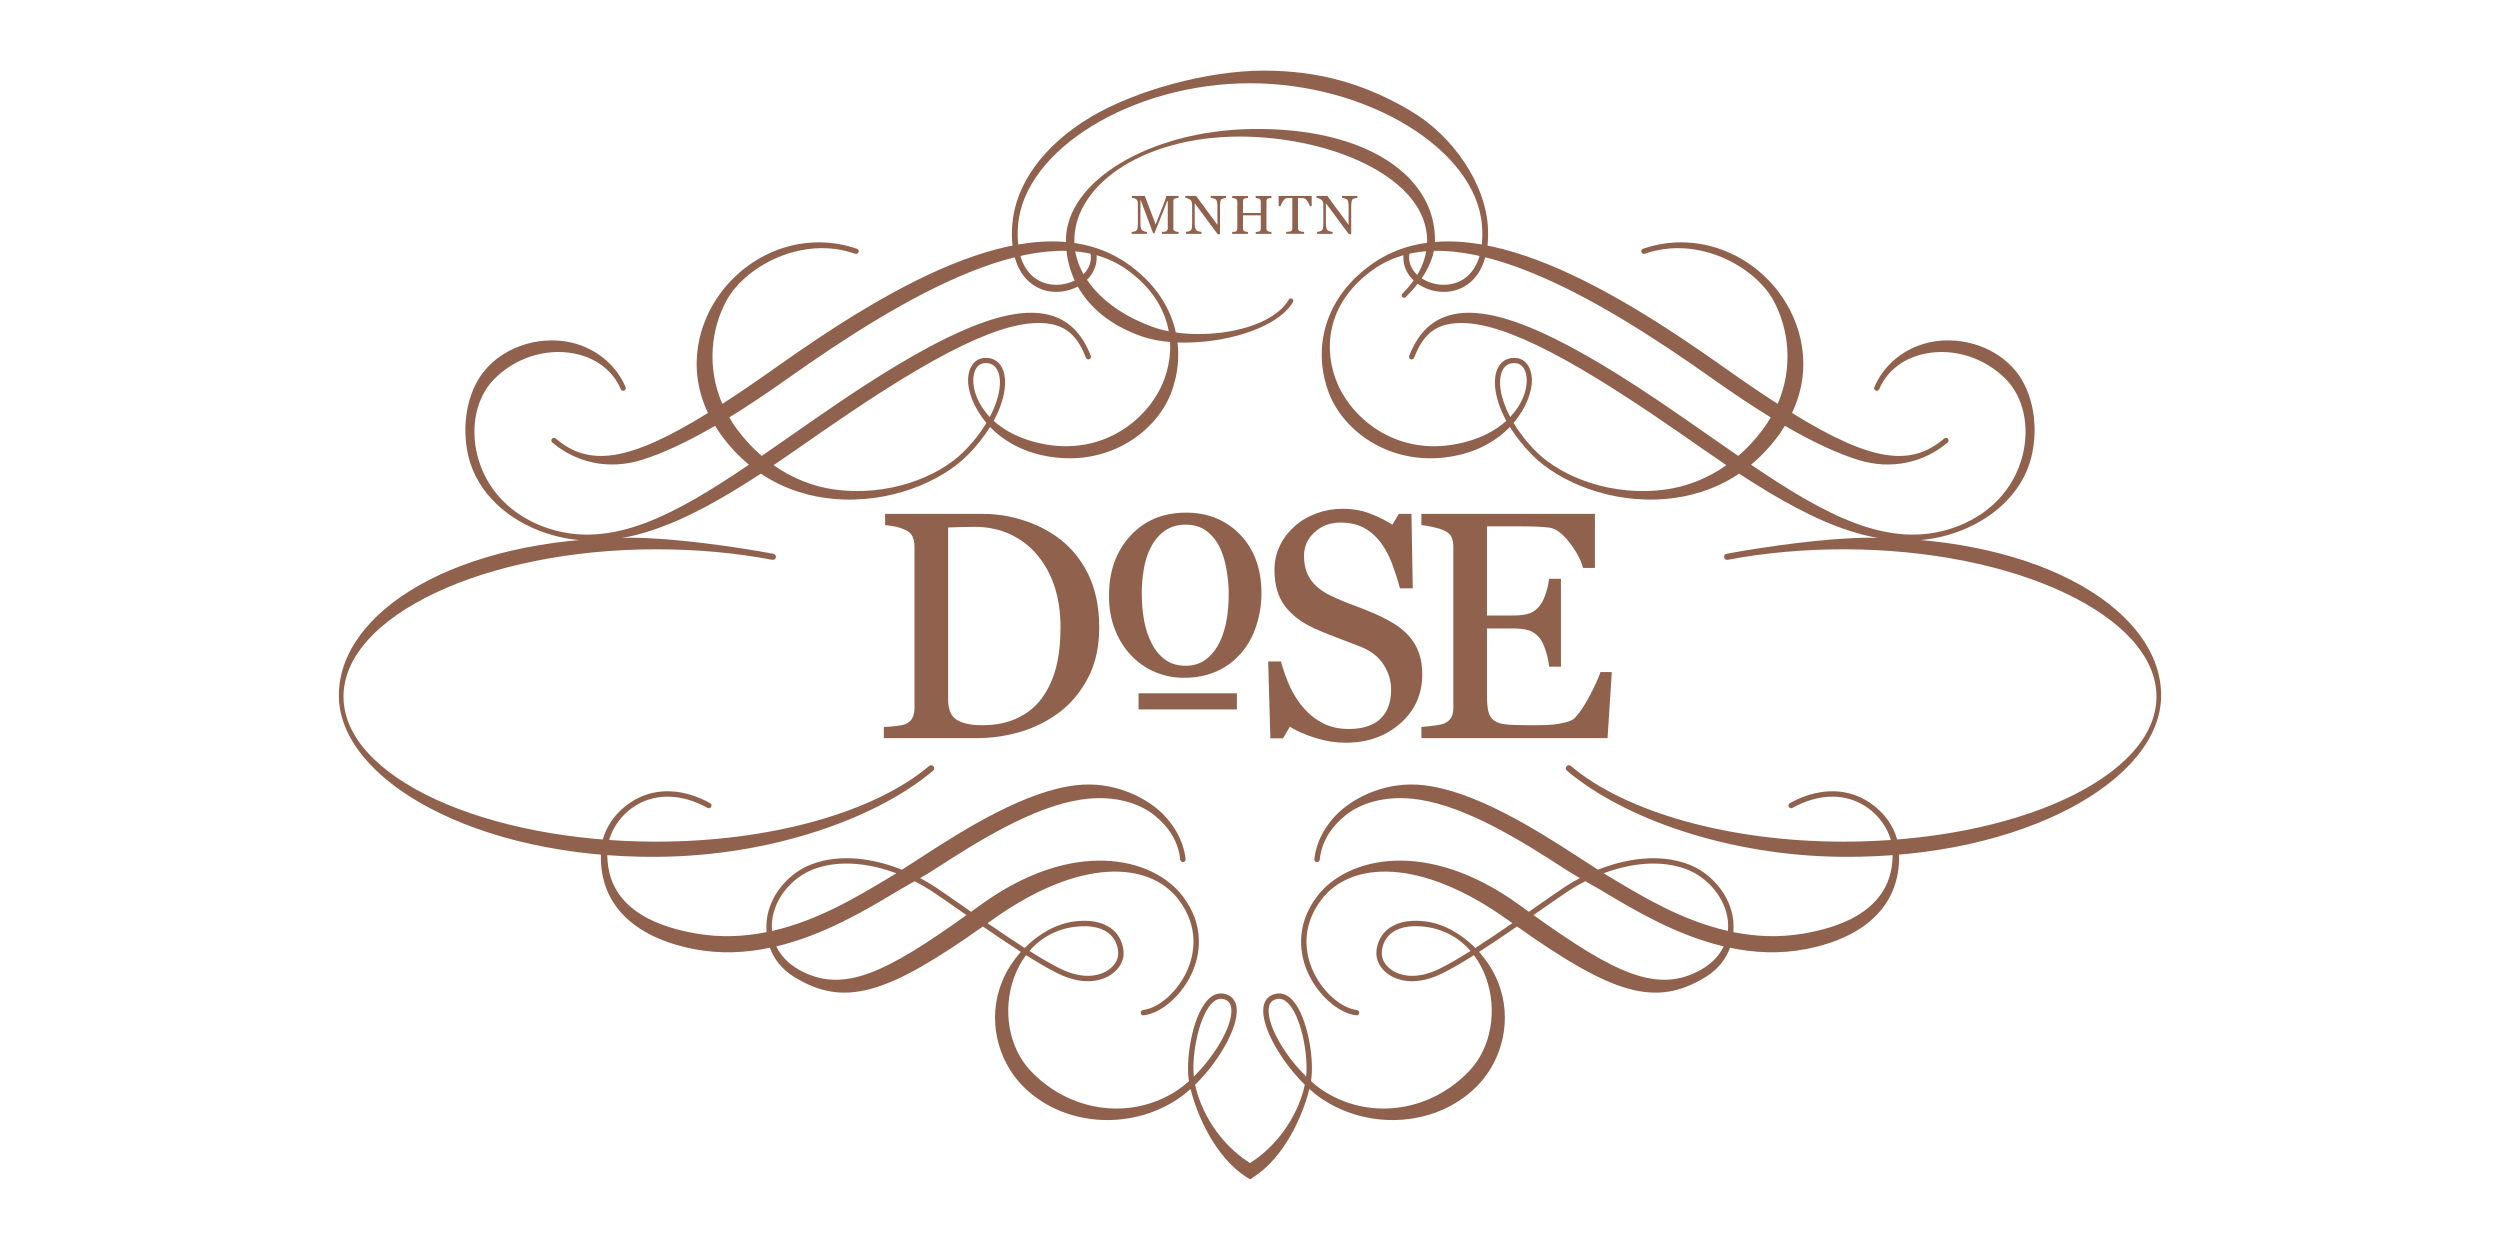 <?xml version="1.0" encoding="utf-8"?>
<!-- Generator: Adobe Illustrator 16.2.1, SVG Export Plug-In . SVG Version: 6.00 Build 0)  -->
<!DOCTYPE svg PUBLIC "-//W3C//DTD SVG 1.1//EN" "http://www.w3.org/Graphics/SVG/1.1/DTD/svg11.dtd">
<svg version="1.1" id="Layer_1" xmlns="http://www.w3.org/2000/svg" xmlns:xlink="http://www.w3.org/1999/xlink" x="0px" y="0px"
	 width="200px" height="100px" viewBox="0 0 200 100" enable-background="new 0 0 200 100" xml:space="preserve">
<g>
	<g>
		<g>
			<g>
				<path fill="#90624D" d="M87.247,20.298c0.144,0.875-0.368,1.471-0.688,1.75c-0.879,0.77-2.508,1.071-3.705,0.238
					c-0.753-0.524-1.61-1.689-1.41-4.254c0.468-6.057,9.139-11.371,18.555-11.371c9.42,0,18.091,5.313,18.558,11.371
					c0.197,2.565-0.657,3.729-1.41,4.254c-1.198,0.833-2.823,0.531-3.707-0.238c-0.317-0.279-0.831-0.874-0.687-1.75l0,0
					c0.026-0.152-0.056-0.299-0.183-0.331c-0.126-0.03-0.249,0.067-0.271,0.222l0,0c-0.145,0.863,0.173,1.71,0.866,2.316
					c0.989,0.863,2.801,1.25,4.211,0.27c1.234-0.857,1.815-2.559,1.643-4.795c-0.247-3.211-2.642-7.026-6.178-9.116
					c-3.608-2.131-7.272-3.214-11.733-3.214c-4.46,0-10.22,1.555-13.824,3.697c-3.832,2.278-6.056,5.421-6.303,8.633
					c-0.173,2.236,0.41,3.937,1.645,4.795c1.412,0.981,3.221,0.594,4.207-0.27c0.696-0.606,1.015-1.453,0.871-2.316l0,0
					c-0.025-0.155-0.149-0.252-0.274-0.222C87.305,19.999,87.221,20.146,87.247,20.298L87.247,20.298z"/>
			</g>
		</g>
		<g>
			<g>
				<path fill="#90624D" d="M151.91,67.986c-0.11-1.605-1.153-3.124-2.689-3.996c-1.763-1.003-3.907-0.91-6.035,0.263
					c-0.103,0.059-0.142,0.189-0.086,0.294c0.058,0.103,0.192,0.142,0.296,0.083c1.99-1.097,3.985-1.192,5.61-0.264
					c1.391,0.786,2.353,2.282,2.401,3.725c0.072,2.126-0.65,5.496-7.158,6.6c-1.951,0.332-3.823,0.231-5.577-0.121
					c0.023-0.305,0.018-0.613-0.008-0.922c-0.196-1.94-1.688-3.802-3.631-4.521c-2.322-0.862-4.972-0.436-7.194,0.449
					c-0.499-0.314-1.027-0.657-1.578-1.018c-3.503-2.279-8.325-5.286-12.371-5.743c-2.962-0.335-5.272,0.933-6.392,1.832
					c-1.315,1.061-2.196,2.585-2.349,4.084c-0.012,0.118,0.074,0.223,0.19,0.236c0.121,0.013,0.229-0.074,0.239-0.194
					c0.143-1.386,0.857-2.577,2.083-3.563c1.053-0.85,3.044-1.664,5.843-1.245c3.83,0.575,8.216,3.299,11.685,5.555
					c0.388,0.252,0.797,0.497,1.199,0.727c-0.439,0.231-0.853,0.473-1.224,0.722c-0.604,0.401-1.362,0.934-2.243,1.549
					c-0.2,0.139-0.405,0.282-0.612,0.427c-0.248-0.18-0.501-0.362-0.762-0.55c-7.347-5.336-13.745-3.866-16.163-0.705
					c-1.878,2.455-1.311,4.821-0.805,6.012c0.782,1.843,2.468,3.36,3.92,3.525c0.12,0.015,0.224-0.072,0.238-0.188
					c0.014-0.12-0.069-0.226-0.189-0.239c-1.309-0.152-2.846-1.557-3.572-3.266c-0.468-1.106-0.995-3.3,0.75-5.583
					c2.295-3.001,7.818-3.439,14.963,1.688c0.104,0.072,0.2,0.144,0.304,0.215c-0.987,0.68-2.003,1.364-2.966,1.984
					c-1.132-1.143-2.562-1.955-4.019-2.128c-1.785-0.209-2.729,0.334-3.202,0.823c-0.588,0.608-0.763,1.448-0.675,2.012
					c0.097,0.638,0.57,1.231,1.261,1.591c0.635,0.329,2.005,0.729,4.026-0.283c0.74-0.368,1.594-0.87,2.498-1.437
					c0.388,0.515,0.711,1.106,0.952,1.771c0.955,2.627,0.43,5.629-1.307,7.466c-3.052,3.232-7.747,3.967-11.419,1.782
					c-0.422-0.249-0.85-0.574-1.266-0.947c0.011-0.061,0.022-0.119,0.028-0.18c0.242-1.835-0.402-5.46-1.742-6.519
					c-0.406-0.323-0.866-0.396-1.327-0.222c-0.457,0.175-0.725,0.558-0.772,1.107c-0.133,1.555,1.447,4.27,3.32,6.104
					c-0.429,2.06-1.865,4.645-4.31,6.216c-0.036,0.023-0.071,0.047-0.071,0.047s-0.046-0.023-0.081-0.047
					c-2.444-1.571-3.881-4.156-4.312-6.216c1.877-1.835,3.457-4.55,3.324-6.104c-0.048-0.55-0.316-0.933-0.775-1.107
					s-0.918-0.102-1.324,0.222c-1.343,1.059-1.982,4.684-1.745,6.519c0.009,0.061,0.021,0.119,0.029,0.18
					c-0.415,0.373-0.843,0.698-1.267,0.947c-3.668,2.185-8.364,1.45-11.415-1.782c-1.736-1.837-2.263-4.839-1.307-7.466
					c0.241-0.664,0.562-1.256,0.95-1.771c0.905,0.566,1.762,1.068,2.497,1.437c2.022,1.012,3.393,0.612,4.028,0.283
					c0.69-0.359,1.163-0.953,1.263-1.591c0.085-0.563-0.091-1.403-0.677-2.012c-0.475-0.489-1.417-1.032-3.202-0.823
					c-1.458,0.173-2.889,0.985-4.019,2.128c-0.964-0.62-1.979-1.305-2.966-1.984c0.103-0.071,0.201-0.143,0.306-0.215
					c7.142-5.128,12.665-4.689,14.959-1.688c1.746,2.283,1.221,4.477,0.751,5.583c-0.725,1.709-2.261,3.113-3.572,3.266
					c-0.117,0.014-0.203,0.119-0.19,0.239c0.015,0.115,0.121,0.202,0.239,0.188c1.452-0.165,3.138-1.683,3.92-3.525
					c0.507-1.19,1.075-3.557-0.805-6.012c-2.417-3.161-8.814-4.631-16.165,0.705c-0.258,0.188-0.511,0.37-0.76,0.55
					c-0.206-0.145-0.41-0.288-0.611-0.427c-0.879-0.615-1.639-1.147-2.245-1.549c-0.369-0.249-0.782-0.49-1.223-0.722
					c0.402-0.229,0.812-0.475,1.199-0.727c3.47-2.256,7.854-4.979,11.686-5.555c2.797-0.419,4.788,0.396,5.843,1.245
					c1.227,0.986,1.939,2.178,2.082,3.563c0.015,0.12,0.118,0.207,0.237,0.194c0.12-0.014,0.204-0.118,0.192-0.236
					c-0.155-1.499-1.032-3.023-2.347-4.084c-1.12-0.899-3.434-2.167-6.393-1.832c-4.046,0.457-8.868,3.464-12.371,5.743
					c-0.552,0.36-1.08,0.703-1.579,1.018c-2.222-0.885-4.87-1.312-7.193-0.449c-1.942,0.72-3.435,2.581-3.628,4.521
					c-0.031,0.309-0.034,0.617-0.013,0.922c-1.753,0.353-3.623,0.453-5.574,0.121c-6.509-1.104-7.23-4.474-7.159-6.6
					c0.048-1.442,1.013-2.938,2.398-3.725c1.628-0.929,3.621-0.833,5.614,0.264c0.104,0.059,0.235,0.02,0.293-0.083
					c0.058-0.104,0.02-0.235-0.083-0.294c-2.129-1.173-4.273-1.266-6.037-0.263c-1.535,0.872-2.578,2.391-2.688,3.996
					c-0.287,4.216,2.488,6.992,7.471,7.949c2.079,0.398,4.113,0.29,6.034-0.113c0.331,0.909,0.955,1.723,1.913,2.316
					c4.035,2.498,7.466,1.405,15.125-4.018c1.007,0.691,2.047,1.397,3.039,2.032c-0.633,0.706-1.154,1.515-1.499,2.369
					c-1.244,3.064-0.313,6.282,1.532,8.236c3.192,3.378,8.702,3.741,12.546,1.147c0.333-0.224,0.666-0.491,0.995-0.787
					c0.514,2.109,1.995,5.462,4.443,7.034c0.099,0.064,0.327,0.207,0.334,0.196c0.002,0.011,0.187-0.132,0.285-0.196
					c2.449-1.572,3.932-4.925,4.444-7.034c0.327,0.296,0.662,0.563,0.996,0.787c3.843,2.594,9.354,2.23,12.543-1.147
					c1.847-1.954,2.777-5.172,1.533-8.236c-0.346-0.854-0.865-1.663-1.499-2.369c0.994-0.635,2.034-1.341,3.039-2.032
					c7.662,5.423,11.089,6.516,15.127,4.018c0.956-0.594,1.582-1.407,1.913-2.316c1.919,0.403,3.955,0.512,6.034,0.113
					C149.419,74.979,152.196,72.202,151.91,67.986z M115.229,77.466c-1.854,0.928-3.075,0.579-3.636,0.286
					c-0.572-0.295-0.96-0.771-1.035-1.276c-0.052-0.341,0.003-1.068,0.557-1.644c0.586-0.604,1.567-0.843,2.845-0.695
					c1.477,0.174,2.747,0.858,3.686,1.938C116.767,76.627,115.942,77.11,115.229,77.466z M86.04,74.137
					c1.275-0.147,2.259,0.092,2.842,0.695c0.554,0.575,0.612,1.303,0.56,1.644c-0.078,0.505-0.464,0.981-1.032,1.276
					c-0.565,0.293-1.788,0.642-3.64-0.286c-0.711-0.355-1.537-0.839-2.416-1.392C83.293,74.995,84.562,74.311,86.04,74.137z
					 M61.766,73.689c0.179-1.781,1.554-3.493,3.351-4.161c2.111-0.784,4.516-0.438,6.586,0.333
					c-0.188,0.117-0.371,0.229-0.547,0.335l-0.156,0.094c-2.284,1.358-5.482,3.332-9.233,4.187
					C61.739,74.218,61.739,73.956,61.766,73.689z M63.908,77.572c-0.852-0.483-1.453-1.125-1.803-1.859
					c3.84-0.914,7.187-2.935,9.447-4.278l0.479-0.288c0.33-0.194,0.722-0.414,1.135-0.648c0.516,0.261,0.999,0.544,1.428,0.828
					c0.599,0.4,1.357,0.929,2.236,1.542c0.159,0.111,0.321,0.226,0.485,0.34C70.879,77.812,67.426,79.557,63.908,77.572z
					 M97.103,80.127c0.287-0.229,0.584-0.281,0.901-0.16c0.304,0.116,0.466,0.358,0.5,0.744c0.115,1.34-1.294,3.732-2.998,5.41
					C95.322,84.343,95.938,81.046,97.103,80.127z M104.494,86.121c-1.708-1.678-3.114-4.07-2.999-5.41
					c0.032-0.386,0.198-0.628,0.497-0.744c0.322-0.121,0.614-0.069,0.905,0.16C104.061,81.046,104.675,84.343,104.494,86.121z
					 M134.884,69.528c1.792,0.668,3.174,2.38,3.35,4.161c0.026,0.267,0.022,0.528,0,0.787c-3.752-0.854-6.949-2.828-9.233-4.187
					l-0.156-0.094c-0.176-0.105-0.359-0.219-0.55-0.335C130.366,69.091,132.773,68.744,134.884,69.528z M136.09,77.572
					c-3.516,1.984-6.972,0.24-13.408-4.364c0.163-0.114,0.327-0.229,0.485-0.34c0.876-0.613,1.638-1.142,2.239-1.542
					c0.427-0.284,0.909-0.567,1.423-0.828c0.418,0.234,0.808,0.454,1.139,0.648l0.479,0.288c2.26,1.344,5.607,3.364,9.446,4.278
					C137.545,76.447,136.943,77.089,136.09,77.572z"/>
				<path fill="#90624D" d="M106.323,31.473c1.23,3.152,5.125,5.958,10.044,5.001c1.979-0.383,3.427-1.282,4.426-2.314
					c0.472,0.766,1.088,1.553,1.871,2.326c2.031,2.004,6.121,3.839,10.674,3.422c1.667-0.15,3.771-0.659,5.792-2.017
					c6.321,4.142,11.774,6.548,17.153,4.771c3.065-1.011,5.519-3.203,6.23-6.114c0.598-2.441,0.126-5.11-1.188-6.781
					c-1.735-2.211-4.903-3.015-7.417-2.263c-1.857,0.554-3.28,1.854-3.96,3.47c-0.045,0.107,0.006,0.229,0.113,0.273
					c0.105,0.045,0.229-0.004,0.274-0.111c0.623-1.484,1.992-2.527,3.756-2.86c2.279-0.431,4.73,0.368,6.4,2.081
					c1.382,1.422,1.891,3.732,1.327,6.033c-0.678,2.768-2.742,4.909-5.67,5.876c-5.07,1.675-10.091-1.042-16.063-5.09
					c0.833-0.689,1.634-1.538,2.371-2.59c0.121-0.175,0.227-0.349,0.333-0.522c2.347,1.361,4.212,2.199,5.787,2.704
					c2.756,0.889,5.403,0.201,7.241-1.374c0.089-0.077,0.096-0.208,0.021-0.296c-0.073-0.087-0.209-0.097-0.298-0.021
					c-2.658,2.282-5.824,1.89-12.18-2.041c1.764-3.711,0.703-7.343-1.064-9.672c-2.604-3.432-6.966-4.823-10.858-3.46
					c-0.107,0.039-0.166,0.157-0.128,0.268c0.038,0.109,0.158,0.167,0.266,0.129c4.298-1.505,8.843,1.048,10.31,3.756
					c1.196,2.207,1.611,5.288,0.329,8.254c-1.296-0.834-2.718-1.802-4.278-2.911c-9.353-6.628-21.029-13.547-28.349-8.156
					C105.582,24.196,105.117,28.377,106.323,31.473z M120.816,33.361c-0.813-1.536-1.007-2.925-0.623-3.719
					c0.212-0.443,0.593-0.644,1.105-0.582c0.491,0.06,0.808,0.552,0.838,1.287C122.167,31.196,121.783,32.342,120.816,33.361z
					 M109.837,21.583c6.453-4.612,17.921,2.16,27.16,8.708c1.733,1.23,3.275,2.25,4.663,3.101c-0.179,0.299-0.366,0.6-0.584,0.894
					c-0.625,0.857-1.307,1.58-2.015,2.188c-0.736-0.505-1.485-1.028-2.255-1.565c-1.361-0.951-2.771-1.934-4.242-2.924
					c-8.396-5.647-13.559-7.72-16.737-6.723c-1.414,0.444-2.426,1.494-3.094,3.208c-0.039,0.108,0.013,0.228,0.122,0.27
					c0.106,0.043,0.229-0.01,0.27-0.119c0.615-1.588,1.417-2.375,2.608-2.655c3.069-0.714,8.134,1.575,16.303,7.069
					c1.469,0.987,2.876,1.968,4.236,2.918c0.621,0.434,1.234,0.856,1.84,1.264c-1.589,1.115-3.263,1.714-4.787,1.931
					c-4.395,0.63-8.404-1.024-10.367-2.959c-0.784-0.773-1.406-1.577-1.874-2.355c1.05-1.23,1.5-2.59,1.472-3.501
					c-0.037-0.941-0.508-1.602-1.208-1.687c-0.694-0.084-1.24,0.206-1.529,0.813c-0.438,0.905-0.256,2.475,0.686,4.208
					c-0.89,0.809-2.182,1.505-3.982,1.855c-4.691,0.91-8.217-1.851-9.512-4.8C105.88,28.142,105.988,24.333,109.837,21.583z"/>
				<path fill="#90624D" d="M90.41,21.245c-7.319-5.391-18.995,1.528-28.348,8.156c-1.562,1.108-2.981,2.076-4.275,2.911
					c-1.286-2.966-0.871-6.047,0.326-8.254c1.465-2.708,6.01-5.262,10.307-3.756c0.11,0.038,0.229-0.021,0.269-0.129
					c0.038-0.11-0.019-0.229-0.13-0.268c-3.892-1.363-8.254,0.028-10.856,3.46c-1.768,2.33-2.828,5.961-1.064,9.672
					c-6.355,3.93-9.521,4.322-12.183,2.041c-0.089-0.076-0.221-0.065-0.296,0.021c-0.075,0.088-0.067,0.219,0.022,0.296
					c1.837,1.575,4.482,2.262,7.241,1.374c1.572-0.505,3.439-1.343,5.786-2.704c0.106,0.173,0.212,0.347,0.333,0.522
					c0.736,1.052,1.539,1.901,2.371,2.59c-5.975,4.049-10.994,6.766-16.065,5.09c-2.925-0.967-4.991-3.108-5.668-5.876
					c-0.564-2.3-0.055-4.61,1.327-6.033c1.669-1.713,4.121-2.512,6.4-2.081c1.763,0.333,3.133,1.375,3.756,2.86
					c0.046,0.106,0.168,0.156,0.273,0.111c0.106-0.044,0.157-0.166,0.112-0.273c-0.679-1.616-2.101-2.916-3.956-3.47
					c-2.515-0.751-5.685,0.052-7.42,2.263c-1.313,1.671-1.783,4.34-1.187,6.781c0.712,2.911,3.164,5.103,6.23,6.114
					c5.376,1.778,10.832-0.629,17.154-4.771c2.021,1.358,4.124,1.866,5.792,2.017c4.553,0.417,8.64-1.417,10.671-3.422
					c0.784-0.773,1.4-1.561,1.874-2.326c0.996,1.032,2.444,1.931,4.425,2.314c4.916,0.956,8.812-1.85,10.043-5.001
					C94.882,28.377,94.419,24.196,90.41,21.245z M77.865,30.347c0.026-0.735,0.347-1.228,0.834-1.287
					c0.512-0.062,0.895,0.139,1.106,0.582c0.383,0.794,0.189,2.184-0.621,3.719C78.216,32.342,77.833,31.196,77.865,30.347z
					 M92.99,30.722c-1.295,2.949-4.821,5.709-9.513,4.8c-1.801-0.35-3.094-1.047-3.983-1.855c0.943-1.733,1.125-3.303,0.688-4.208
					c-0.293-0.608-0.837-0.898-1.532-0.813c-0.698,0.085-1.172,0.746-1.206,1.687c-0.032,0.911,0.422,2.271,1.472,3.501
					c-0.468,0.779-1.092,1.582-1.875,2.355c-1.963,1.936-5.973,3.59-10.369,2.959c-1.521-0.217-3.196-0.816-4.785-1.931
					c0.604-0.408,1.218-0.83,1.84-1.264c1.362-0.951,2.77-1.932,4.238-2.918c8.168-5.494,13.232-7.783,16.301-7.069
					c1.191,0.279,1.992,1.067,2.608,2.655c0.042,0.109,0.163,0.162,0.271,0.119c0.107-0.042,0.162-0.161,0.121-0.27
					c-0.667-1.714-1.68-2.764-3.094-3.208c-3.179-0.997-8.341,1.076-16.736,6.723c-1.473,0.99-2.881,1.974-4.244,2.924
					c-0.768,0.537-1.518,1.06-2.255,1.565c-0.709-0.608-1.388-1.331-2.015-2.188c-0.217-0.294-0.404-0.594-0.582-0.894
					c1.387-0.851,2.929-1.871,4.662-3.101c9.239-6.547,20.707-13.319,27.16-8.708C94.011,24.333,94.121,28.142,92.99,30.722z"/>
				<g>
					<g>
						<path fill="#90624D" d="M74.334,61.274c-4.41,3.739-12.769,6.058-21.815,6.058c-13.742,0-25.038-5.153-25.038-11.604
							c0-6.446,11.296-11.784,25.038-11.784c3.201,0,6.32,0.283,9.267,0.841l0,0c0.133,0.024,0.262-0.063,0.286-0.196
							c0.026-0.131-0.062-0.26-0.195-0.284l0,0c-2.978-0.563-8.104-1.286-11.362-1.286c-14.011,0-23.406,5.902-23.406,12.619
							c0,6.718,10.914,13.018,25.47,12.909c9.158-0.065,17.578-3.091,22.073-6.898l0,0c0.102-0.084,0.115-0.241,0.026-0.343
							C74.591,61.203,74.436,61.189,74.334,61.274L74.334,61.274z"/>
					</g>
					<g>
						<path fill="#90624D" d="M125.667,61.274c4.408,3.739,12.769,6.058,21.812,6.058c13.744,0,25.039-5.153,25.039-11.604
							c0-6.446-11.295-11.784-25.039-11.784c-3.199,0-6.319,0.283-9.266,0.841l0,0c-0.135,0.024-0.261-0.063-0.284-0.196
							c-0.027-0.131,0.06-0.26,0.193-0.284l0,0c2.979-0.563,8.104-1.286,11.363-1.286c14.011,0,23.406,5.902,23.406,12.619
							c0,6.718-10.913,13.018-25.47,12.909c-9.158-0.065-17.578-3.091-22.074-6.898l0,0c-0.102-0.084-0.114-0.241-0.024-0.343
							C125.408,61.203,125.562,61.189,125.667,61.274L125.667,61.274z"/>
					</g>
				</g>
				<g>
					<path fill="#90624D" d="M112.459,23.768c1.374-1.358,2.302-2.871,2.336-4.472c0.104-5.142-5.415-9.135-14.737-8.974
						c-7.991,0.137-14.786,4.117-14.786,8.922c0,2.999,1.714,6.134,6.053,7.661c3.637,1.279,10.481,0.032,12.116-2.743l0,0
						c0.052-0.091,0.023-0.211-0.069-0.264c-0.093-0.056-0.209-0.024-0.263,0.068l0,0c-1.548,2.631-7.499,3.448-10.98,2.158
						c-3.812-1.409-6.182-4.047-6.182-6.881c0-4.592,5.838-8.551,13.952-8.307c7.07,0.215,14.253,3.431,14.272,8.307
						c0.006,1.495-0.685,2.966-1.984,4.249l0,0c-0.074,0.074-0.074,0.197,0,0.273C112.262,23.842,112.383,23.842,112.459,23.768
						L112.459,23.768z"/>
				</g>
			</g>
		</g>
	</g>
	<g>
		<path fill="#90624D" d="M94.288,18.708h-1.341v-0.151c0.049-0.002,0.111-0.006,0.188-0.016c0.075-0.008,0.127-0.021,0.155-0.036
			c0.045-0.026,0.078-0.058,0.1-0.094c0.019-0.033,0.031-0.077,0.031-0.131v-2.204h-0.034l-1.033,2.583h-0.106l-0.986-2.637h-0.027
			v1.81c0,0.175,0.011,0.309,0.034,0.4c0.021,0.09,0.055,0.156,0.101,0.196c0.032,0.03,0.097,0.059,0.194,0.087
			c0.1,0.025,0.163,0.04,0.192,0.042v0.151h-1.224v-0.151c0.063-0.005,0.132-0.017,0.202-0.033c0.069-0.014,0.125-0.038,0.163-0.069
			c0.05-0.04,0.084-0.101,0.103-0.184c0.018-0.084,0.028-0.221,0.028-0.414v-1.552c0-0.09-0.012-0.163-0.032-0.22
			c-0.022-0.057-0.053-0.102-0.092-0.139c-0.044-0.039-0.1-0.066-0.163-0.086c-0.064-0.018-0.128-0.029-0.19-0.031v-0.153h1.034
			l0.867,2.276l0.743-1.903c0.026-0.07,0.05-0.143,0.068-0.219c0.02-0.076,0.029-0.126,0.03-0.154h0.99v0.153
			c-0.041,0.001-0.092,0.006-0.153,0.02c-0.062,0.01-0.106,0.021-0.135,0.031c-0.049,0.018-0.082,0.046-0.101,0.085
			c-0.016,0.041-0.025,0.084-0.025,0.131v2.185c0,0.051,0.01,0.092,0.025,0.128c0.019,0.034,0.052,0.062,0.101,0.088
			c0.023,0.015,0.069,0.028,0.136,0.042c0.064,0.011,0.117,0.017,0.156,0.019V18.708z"/>
		<path fill="#90624D" d="M98.093,15.828c-0.04,0.001-0.101,0.013-0.184,0.034c-0.082,0.022-0.142,0.044-0.178,0.066
			c-0.051,0.035-0.085,0.103-0.104,0.205c-0.017,0.102-0.027,0.229-0.027,0.385v2.22h-0.185l-1.838-2.48v1.563
			c0,0.175,0.012,0.31,0.034,0.403c0.021,0.095,0.056,0.162,0.101,0.201c0.032,0.032,0.1,0.061,0.203,0.089
			c0.103,0.025,0.171,0.04,0.204,0.042v0.151h-1.245v-0.151c0.038-0.002,0.104-0.017,0.195-0.042
			c0.092-0.024,0.147-0.046,0.17-0.068c0.05-0.039,0.085-0.1,0.104-0.181c0.02-0.083,0.027-0.224,0.027-0.421v-1.494
			c0-0.065-0.011-0.13-0.033-0.195c-0.023-0.066-0.055-0.117-0.093-0.153c-0.052-0.046-0.12-0.087-0.207-0.119
			c-0.088-0.035-0.16-0.054-0.214-0.056v-0.153h0.866l1.704,2.313v-1.442c0-0.176-0.011-0.312-0.034-0.409
			c-0.022-0.092-0.057-0.156-0.098-0.186c-0.041-0.028-0.104-0.054-0.196-0.08c-0.09-0.026-0.159-0.041-0.206-0.043v-0.153h1.232
			V15.828z"/>
		<path fill="#90624D" d="M101.715,18.708h-1.258v-0.151c0.035-0.002,0.084-0.006,0.148-0.013c0.065-0.005,0.109-0.013,0.133-0.025
			c0.044-0.017,0.075-0.043,0.095-0.077c0.02-0.035,0.03-0.082,0.03-0.136v-1.08h-1.425v1.055c0,0.051,0.008,0.092,0.024,0.128
			c0.016,0.034,0.049,0.062,0.097,0.088c0.025,0.014,0.068,0.027,0.13,0.04c0.062,0.012,0.111,0.019,0.146,0.021v0.151h-1.259
			v-0.151c0.034-0.002,0.084-0.006,0.149-0.013c0.065-0.005,0.109-0.013,0.134-0.025c0.042-0.017,0.075-0.043,0.094-0.077
			c0.021-0.035,0.029-0.082,0.029-0.136v-2.189c0-0.043-0.009-0.086-0.027-0.124c-0.018-0.038-0.05-0.067-0.096-0.089
			c-0.038-0.018-0.085-0.034-0.141-0.048c-0.055-0.014-0.101-0.024-0.143-0.026v-0.153h1.259v0.153
			c-0.039,0.001-0.089,0.006-0.146,0.02c-0.058,0.01-0.102,0.021-0.13,0.031c-0.048,0.018-0.081,0.046-0.097,0.085
			c-0.017,0.041-0.024,0.084-0.024,0.131v0.94h1.425v-0.92c0-0.043-0.01-0.086-0.029-0.124c-0.017-0.038-0.05-0.067-0.096-0.089
			c-0.037-0.018-0.084-0.034-0.139-0.048c-0.056-0.014-0.103-0.024-0.143-0.026v-0.153h1.258v0.153
			c-0.037,0.001-0.089,0.006-0.146,0.02c-0.057,0.01-0.099,0.021-0.129,0.031c-0.048,0.018-0.078,0.046-0.096,0.085
			c-0.018,0.041-0.026,0.084-0.026,0.131v2.185c0,0.051,0.009,0.092,0.026,0.128c0.018,0.034,0.048,0.062,0.096,0.088
			c0.025,0.014,0.067,0.027,0.129,0.04c0.061,0.012,0.112,0.019,0.146,0.021V18.708z"/>
		<path fill="#90624D" d="M104.934,16.498h-0.148c-0.012-0.05-0.034-0.11-0.066-0.182c-0.034-0.071-0.073-0.138-0.114-0.201
			c-0.045-0.064-0.09-0.121-0.141-0.171c-0.051-0.049-0.099-0.077-0.146-0.085c-0.043-0.005-0.101-0.008-0.167-0.011
			c-0.069-0.003-0.13-0.005-0.185-0.005h-0.128v2.425c0,0.045,0.012,0.09,0.032,0.129c0.02,0.038,0.054,0.069,0.104,0.089
			c0.026,0.011,0.079,0.023,0.162,0.042c0.081,0.016,0.146,0.025,0.191,0.027v0.151h-1.432v-0.151
			c0.038-0.002,0.1-0.008,0.182-0.017c0.082-0.009,0.138-0.02,0.171-0.032c0.047-0.019,0.081-0.045,0.103-0.081
			c0.022-0.035,0.033-0.082,0.033-0.139v-2.444h-0.122c-0.047,0-0.101,0.002-0.167,0.002c-0.064,0.003-0.13,0.008-0.188,0.013
			c-0.045,0.008-0.094,0.035-0.146,0.085c-0.052,0.052-0.095,0.108-0.14,0.171c-0.044,0.065-0.082,0.133-0.113,0.206
			c-0.032,0.071-0.057,0.13-0.069,0.177h-0.148v-0.823h2.643V16.498z"/>
		<path fill="#90624D" d="M108.588,15.828c-0.043,0.001-0.102,0.013-0.186,0.034c-0.082,0.022-0.139,0.044-0.177,0.066
			c-0.049,0.035-0.086,0.103-0.101,0.205c-0.021,0.102-0.028,0.229-0.028,0.385v2.22h-0.187l-1.839-2.48v1.563
			c0,0.175,0.013,0.31,0.034,0.403c0.021,0.095,0.055,0.162,0.102,0.201c0.034,0.032,0.102,0.061,0.204,0.089
			c0.103,0.025,0.169,0.04,0.2,0.042v0.151h-1.241v-0.151c0.038-0.002,0.104-0.017,0.194-0.042c0.093-0.024,0.148-0.046,0.17-0.068
			c0.051-0.039,0.084-0.1,0.104-0.181c0.018-0.083,0.028-0.224,0.028-0.421v-1.494c0-0.065-0.014-0.13-0.035-0.195
			c-0.021-0.066-0.054-0.117-0.094-0.153c-0.049-0.046-0.12-0.087-0.207-0.119c-0.086-0.035-0.156-0.054-0.212-0.056v-0.153h0.866
			l1.704,2.313v-1.442c0-0.176-0.011-0.312-0.033-0.409c-0.022-0.092-0.056-0.156-0.099-0.186c-0.04-0.028-0.106-0.054-0.196-0.08
			c-0.091-0.026-0.158-0.041-0.205-0.043v-0.153h1.232V15.828z"/>
	</g>
	<g>
		<g>
			<path fill="#90624D" d="M87.938,50.189c0,1.526-0.287,2.849-0.859,3.97c-0.573,1.122-1.321,2.041-2.239,2.757
				c-0.928,0.715-1.968,1.252-3.122,1.605c-1.156,0.354-2.347,0.529-3.58,0.529h-7.432v-0.897c0.243,0,0.561-0.021,0.953-0.068
				c0.393-0.045,0.652-0.1,0.778-0.157c0.254-0.109,0.437-0.272,0.55-0.487s0.171-0.476,0.171-0.777V43.716
				c0-0.286-0.05-0.543-0.145-0.773c-0.099-0.227-0.29-0.407-0.576-0.542c-0.262-0.126-0.544-0.22-0.848-0.279
				c-0.304-0.059-0.564-0.096-0.781-0.112v-0.9h7.837c1.077,0,2.141,0.169,3.185,0.501c1.046,0.332,1.956,0.782,2.732,1.346
				c1.052,0.75,1.879,1.732,2.478,2.946C87.638,47.117,87.938,48.545,87.938,50.189z M84.84,50.182c0-1.204-0.159-2.292-0.48-3.266
				c-0.319-0.972-0.787-1.819-1.402-2.544c-0.582-0.69-1.297-1.233-2.144-1.629c-0.846-0.395-1.79-0.596-2.826-0.596
				c-0.346,0-0.735,0.007-1.17,0.02c-0.434,0.014-0.757,0.023-0.966,0.032v13.783c0,0.767,0.222,1.298,0.67,1.591
				c0.446,0.297,1.134,0.443,2.061,0.443c1.07,0,2.007-0.188,2.808-0.568c0.799-0.379,1.448-0.905,1.945-1.581
				c0.523-0.706,0.904-1.525,1.145-2.454C84.72,52.479,84.84,51.405,84.84,50.182z"/>
		</g>
		<g>
			<path fill="#90624D" d="M100.917,47.476c0,0.879-0.14,1.743-0.416,2.59c-0.28,0.847-0.677,1.565-1.19,2.155
				c-0.585,0.677-1.26,1.18-2.028,1.507c-0.769,0.332-1.631,0.495-2.585,0.495c-0.793,0-1.55-0.151-2.268-0.45
				c-0.719-0.3-1.355-0.735-1.912-1.309c-0.55-0.565-0.986-1.255-1.312-2.07c-0.324-0.814-0.488-1.727-0.488-2.739
				c0-1.949,0.567-3.544,1.705-4.782c1.136-1.242,2.625-1.862,4.465-1.862c1.748,0,3.19,0.587,4.326,1.765
				C100.351,43.953,100.917,45.52,100.917,47.476z M98.298,47.503c0-0.634-0.064-1.301-0.189-2.006
				c-0.127-0.703-0.317-1.3-0.571-1.792c-0.27-0.521-0.625-0.942-1.065-1.258c-0.439-0.315-0.977-0.475-1.609-0.475
				c-0.65,0-1.207,0.161-1.666,0.481c-0.462,0.321-0.836,0.759-1.123,1.317c-0.271,0.513-0.46,1.101-0.57,1.757
				c-0.111,0.658-0.165,1.295-0.165,1.913c0,0.808,0.066,1.558,0.195,2.244c0.133,0.689,0.342,1.303,0.63,1.843
				c0.286,0.542,0.647,0.962,1.084,1.27c0.435,0.312,0.973,0.464,1.615,0.464c1.056,0,1.894-0.51,2.512-1.53
				C97.99,50.709,98.298,49.301,98.298,47.503z"/>
		</g>
		<g>
			<path fill="#90624D" d="M112.664,50.822c0.38,0.42,0.662,0.881,0.842,1.385c0.184,0.499,0.274,1.084,0.274,1.749
				c0,1.586-0.589,2.892-1.758,3.921c-1.175,1.028-2.626,1.541-4.362,1.541c-0.802,0-1.601-0.124-2.403-0.374
				c-0.801-0.248-1.491-0.548-2.072-0.902l-0.544,0.923h-1.012l-0.176-6.146h1.023c0.21,0.76,0.455,1.444,0.739,2.054
				c0.28,0.613,0.655,1.185,1.119,1.715c0.438,0.499,0.949,0.894,1.537,1.189c0.586,0.294,1.266,0.442,2.038,0.442
				c0.583,0,1.091-0.077,1.525-0.229c0.436-0.152,0.785-0.366,1.057-0.646c0.27-0.278,0.47-0.604,0.6-0.98
				c0.131-0.375,0.197-0.809,0.197-1.298c0-0.717-0.203-1.386-0.608-2.006c-0.405-0.621-1.008-1.091-1.808-1.413
				c-0.547-0.217-1.175-0.458-1.886-0.724c-0.708-0.263-1.317-0.513-1.831-0.748c-1.012-0.457-1.799-1.052-2.36-1.789
				c-0.558-0.739-0.838-1.701-0.838-2.888c0-0.683,0.138-1.32,0.418-1.908c0.276-0.592,0.673-1.117,1.187-1.582
				c0.488-0.439,1.067-0.782,1.731-1.03c0.668-0.249,1.362-0.374,2.086-0.374c0.826,0,1.568,0.128,2.221,0.379
				c0.653,0.254,1.247,0.551,1.788,0.887l0.521-0.862h1.009l0.103,5.958h-1.024c-0.185-0.685-0.396-1.337-0.628-1.961
				c-0.229-0.623-0.532-1.189-0.901-1.694c-0.364-0.487-0.806-0.878-1.329-1.169c-0.521-0.292-1.161-0.436-1.921-0.436
				c-0.801,0-1.483,0.257-2.049,0.77c-0.565,0.516-0.847,1.143-0.847,1.883c0,0.778,0.18,1.419,0.543,1.93
				c0.364,0.51,0.891,0.93,1.581,1.258c0.615,0.296,1.22,0.55,1.816,0.766c0.591,0.216,1.167,0.443,1.726,0.688
				c0.505,0.22,0.992,0.468,1.458,0.746C111.912,50.126,112.32,50.451,112.664,50.822z"/>
			<path fill="#90624D" d="M128.945,53.768l-0.341,5.283h-14.892v-0.897c0.25-0.017,0.59-0.052,1.01-0.104
				c0.423-0.058,0.696-0.113,0.823-0.172c0.268-0.126,0.456-0.291,0.562-0.495c0.105-0.2,0.159-0.458,0.159-0.77V43.716
				c0-0.279-0.049-0.525-0.141-0.739c-0.091-0.216-0.287-0.392-0.58-0.526c-0.229-0.11-0.534-0.206-0.918-0.29
				c-0.383-0.085-0.687-0.136-0.915-0.152v-0.9h13.881v4.326h-0.949c-0.17-0.639-0.532-1.322-1.092-2.042
				c-0.562-0.722-1.092-1.116-1.601-1.183c-0.26-0.032-0.572-0.059-0.936-0.076c-0.363-0.015-0.774-0.025-1.237-0.025h-2.82v7.131
				h2.021c0.649,0,1.124-0.061,1.425-0.183c0.298-0.121,0.563-0.326,0.789-0.614c0.187-0.244,0.344-0.569,0.474-0.979
				c0.131-0.409,0.218-0.795,0.259-1.158h0.949v7.03h-0.949c-0.032-0.405-0.123-0.831-0.271-1.284
				c-0.146-0.448-0.302-0.778-0.462-0.979c-0.263-0.329-0.558-0.545-0.89-0.645c-0.334-0.1-0.772-0.152-1.324-0.152h-2.021v5.378
				c0,0.537,0.037,0.963,0.112,1.275c0.076,0.312,0.227,0.547,0.445,0.704c0.219,0.162,0.517,0.264,0.895,0.311
				c0.382,0.046,0.921,0.07,1.622,0.07c0.276,0,0.645,0,1.099,0s0.837-0.016,1.149-0.05c0.318-0.035,0.65-0.096,0.994-0.183
				c0.34-0.091,0.582-0.211,0.725-0.361c0.387-0.405,0.797-1.019,1.22-1.84c0.427-0.823,0.699-1.427,0.814-1.814H128.945z"/>
		</g>
		<rect x="91.084" y="55.466" fill="#90624D" width="7.867" height="1.288"/>
	</g>
</g>
</svg>
